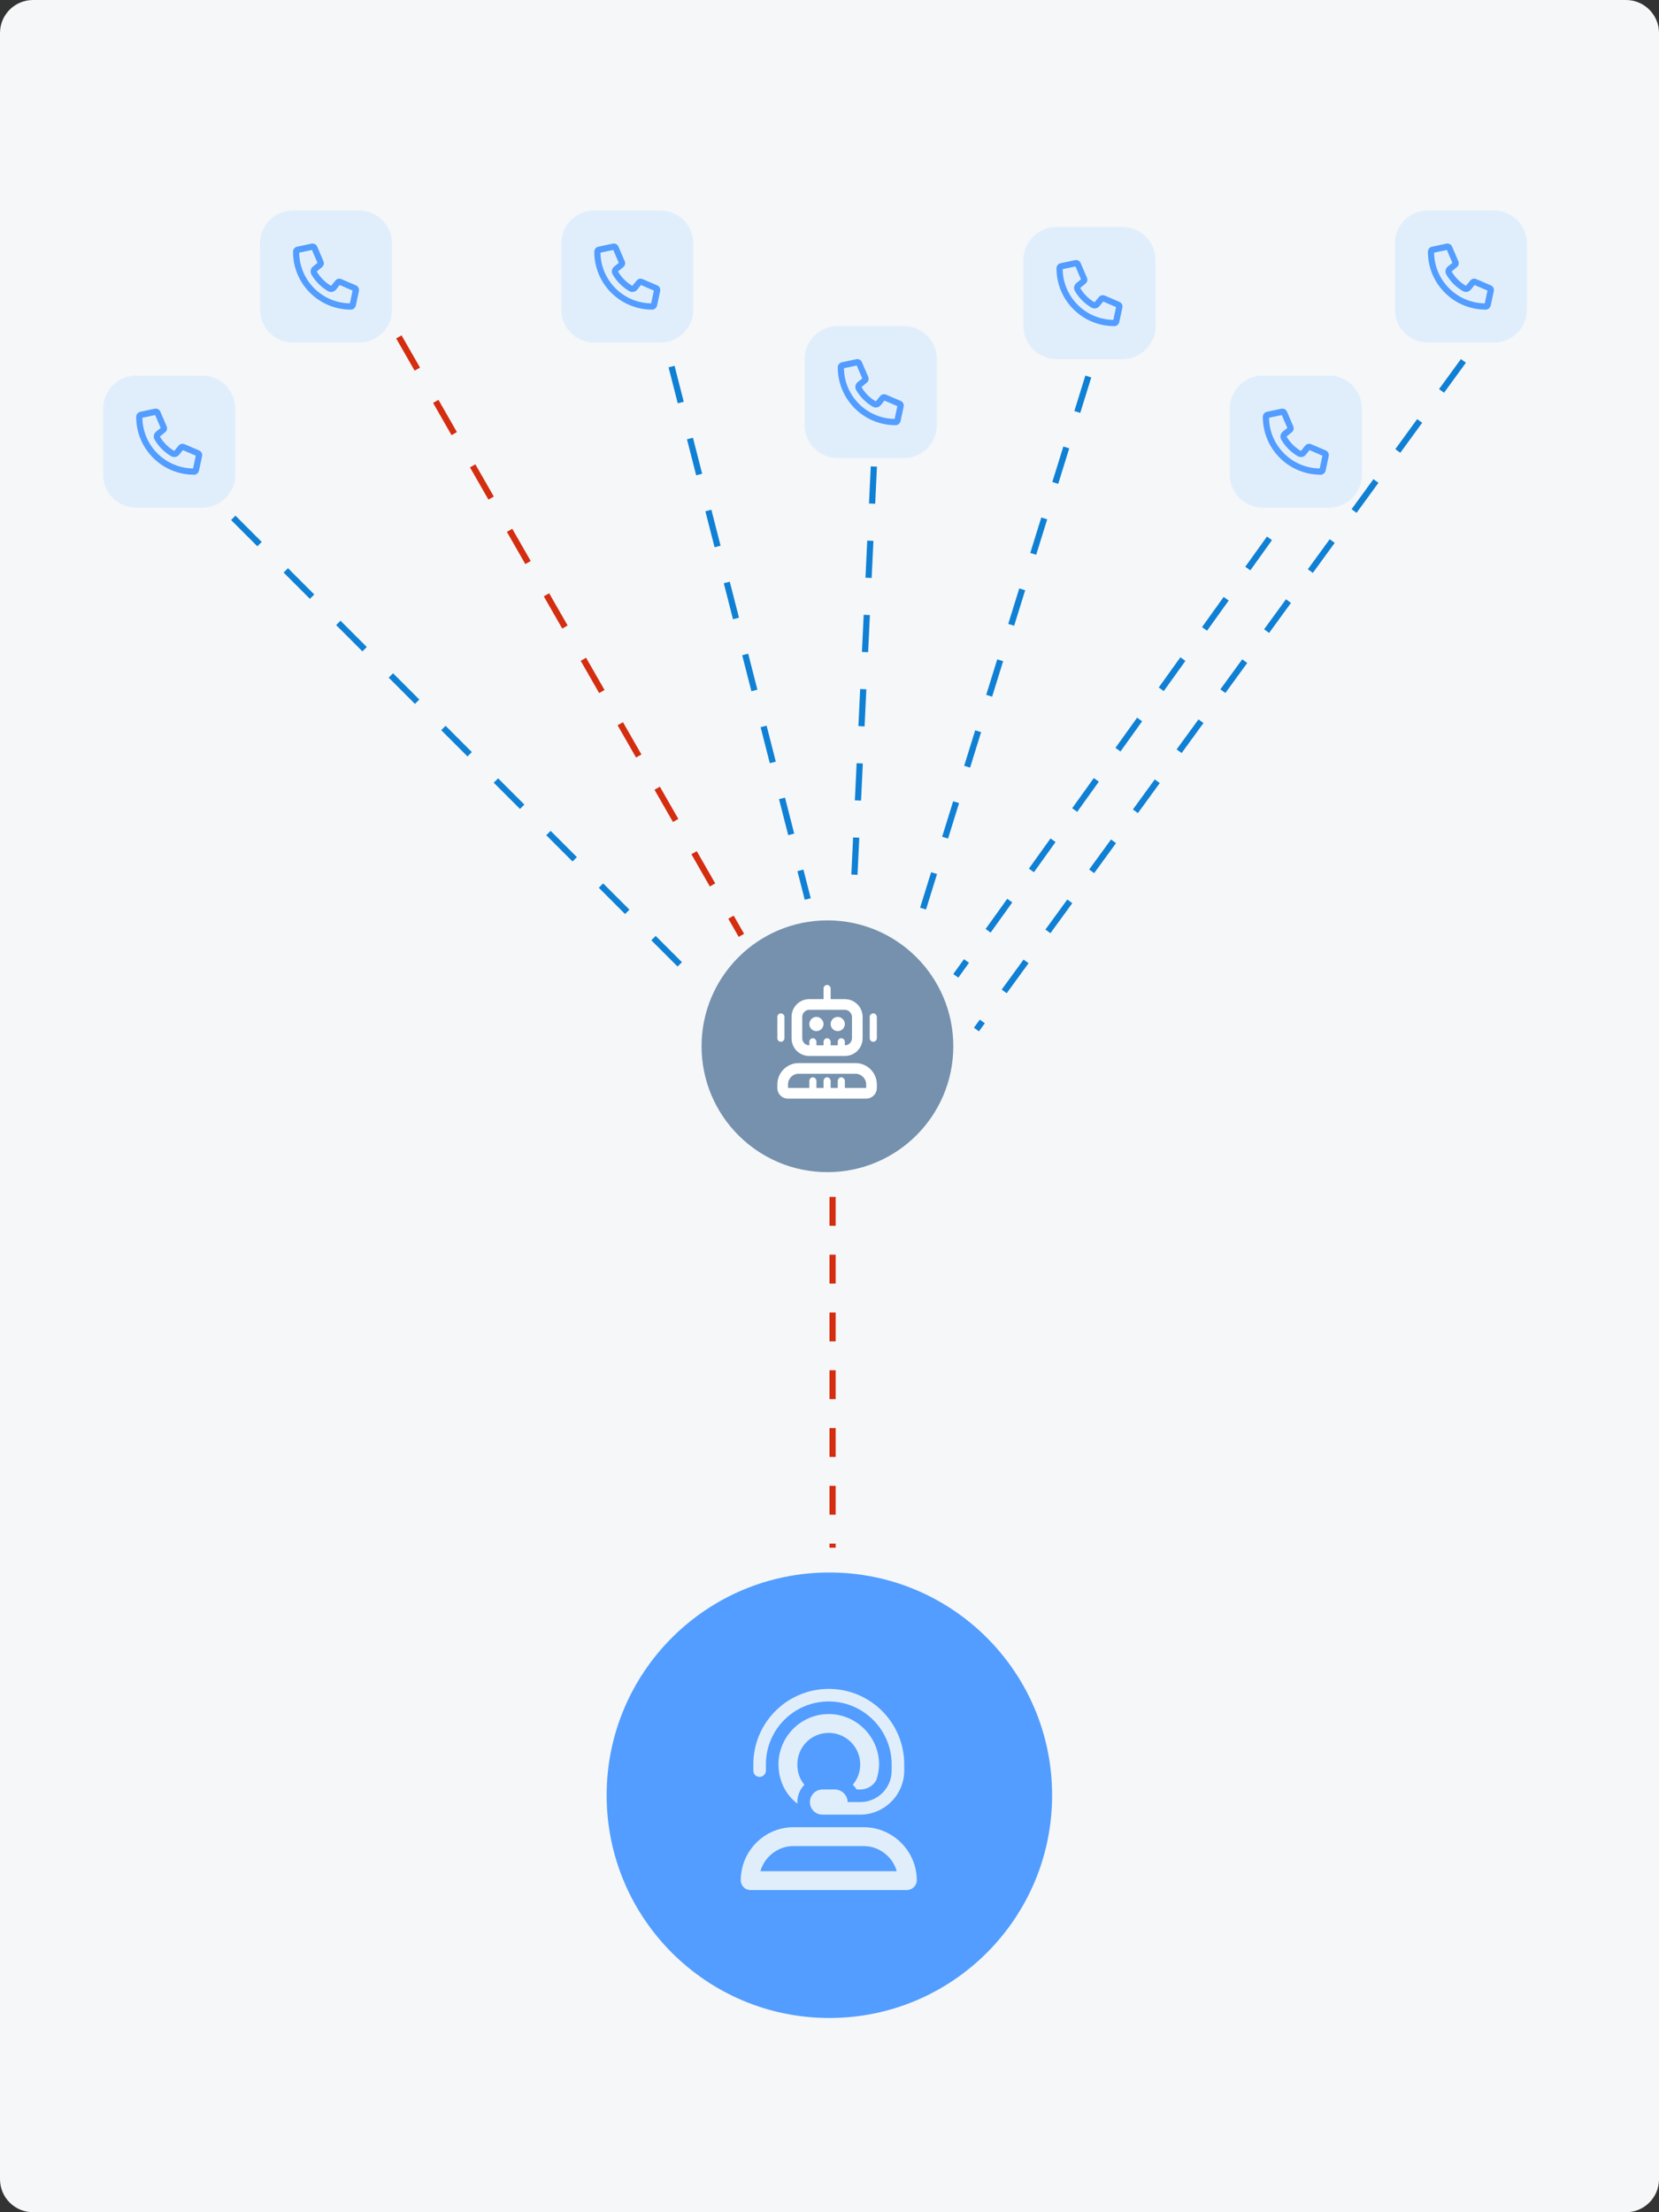 <svg width="402" height="536" viewBox="0 0 402 536" fill="none" xmlns="http://www.w3.org/2000/svg">
<rect x="0" y="0" width="402" height="536" fill="#333333" stroke="none"/>
<path d="M0 8C0 3.582 3.582 0 8 0H394C398.418 0 402 3.582 402 8V528C402 532.418 398.418 536 394 536H8C3.582 536 0 532.418 0 528V8Z" fill="#F5F7F9"/>
<path d="M63 59C63 54.582 66.582 51 71 51H87C91.418 51 95 54.582 95 59V75C95 79.418 91.418 83 87 83H71C66.582 83 63 79.418 63 75V59Z" fill="#E0EEFC"/>
<path d="M82.719 67.625L86.219 69.125C86.781 69.344 87.094 69.938 86.969 70.531L86.219 74.031C86.094 74.594 85.562 75.031 85 75.031C84.781 75.031 84.594 75 84.406 75C84.094 75 83.781 74.969 83.5 74.938C76.469 74.188 71 68.25 71 61C71 60.438 71.406 59.906 71.969 59.781L75.469 59.031C76.062 58.906 76.656 59.219 76.875 59.781L78.375 63.281C78.594 63.781 78.469 64.375 78.031 64.719L76.75 65.781C77.594 67.219 78.781 68.406 80.219 69.25L81.281 67.969C81.625 67.531 82.219 67.406 82.719 67.625ZM84.781 73.5L85.438 70.406L82.312 69.062L81.406 70.188C80.938 70.75 80.125 70.906 79.469 70.531C77.812 69.562 76.438 68.188 75.469 66.531C75.094 65.875 75.25 65.062 75.812 64.594L76.938 63.688L75.594 60.562L72.5 61.219C72.594 67.969 78.031 73.406 84.781 73.5Z" fill="#529DFF"/>
<path d="M25 99C25 94.582 28.582 91 33 91H49C53.418 91 57 94.582 57 99V115C57 119.418 53.418 123 49 123H33C28.582 123 25 119.418 25 115V99Z" fill="#E0EEFC"/>
<path d="M44.719 107.625L48.219 109.125C48.781 109.344 49.094 109.938 48.969 110.531L48.219 114.031C48.094 114.594 47.562 115.031 47 115.031C46.781 115.031 46.594 115 46.406 115C46.094 115 45.781 114.969 45.5 114.938C38.469 114.188 33 108.25 33 101C33 100.438 33.406 99.906 33.969 99.781L37.469 99.031C38.062 98.906 38.656 99.219 38.875 99.781L40.375 103.281C40.594 103.781 40.469 104.375 40.031 104.719L38.75 105.781C39.594 107.219 40.781 108.406 42.219 109.25L43.281 107.969C43.625 107.531 44.219 107.406 44.719 107.625ZM46.781 113.5L47.438 110.406L44.312 109.062L43.406 110.188C42.938 110.75 42.125 110.906 41.469 110.531C39.812 109.562 38.438 108.188 37.469 106.531C37.094 105.875 37.25 105.062 37.812 104.594L38.938 103.688L37.594 100.562L34.5 101.219C34.594 107.969 40.031 113.406 46.781 113.5Z" fill="#529DFF"/>
<path d="M298 99C298 94.582 301.582 91 306 91H322C326.418 91 330 94.582 330 99V115C330 119.418 326.418 123 322 123H306C301.582 123 298 119.418 298 115V99Z" fill="#E0EEFC"/>
<path d="M317.719 107.625L321.219 109.125C321.781 109.344 322.094 109.938 321.969 110.531L321.219 114.031C321.094 114.594 320.562 115.031 320 115.031C319.781 115.031 319.594 115 319.406 115C319.094 115 318.781 114.969 318.5 114.938C311.469 114.188 306 108.25 306 101C306 100.438 306.406 99.906 306.969 99.781L310.469 99.031C311.062 98.906 311.656 99.219 311.875 99.781L313.375 103.281C313.594 103.781 313.469 104.375 313.031 104.719L311.75 105.781C312.594 107.219 313.781 108.406 315.219 109.25L316.281 107.969C316.625 107.531 317.219 107.406 317.719 107.625ZM319.781 113.5L320.438 110.406L317.312 109.062L316.406 110.188C315.938 110.75 315.125 110.906 314.469 110.531C312.812 109.562 311.438 108.188 310.469 106.531C310.094 105.875 310.25 105.062 310.812 104.594L311.938 103.688L310.594 100.562L307.5 101.219C307.594 107.969 313.031 113.406 319.781 113.5Z" fill="#529DFF"/>
<path d="M338 59C338 54.582 341.582 51 346 51H362C366.418 51 370 54.582 370 59V75C370 79.418 366.418 83 362 83H346C341.582 83 338 79.418 338 75V59Z" fill="#E0EEFC"/>
<path d="M357.719 67.625L361.219 69.125C361.781 69.344 362.094 69.938 361.969 70.531L361.219 74.031C361.094 74.594 360.562 75.031 360 75.031C359.781 75.031 359.594 75 359.406 75C359.094 75 358.781 74.969 358.5 74.938C351.469 74.188 346 68.25 346 61C346 60.438 346.406 59.906 346.969 59.781L350.469 59.031C351.062 58.906 351.656 59.219 351.875 59.781L353.375 63.281C353.594 63.781 353.469 64.375 353.031 64.719L351.75 65.781C352.594 67.219 353.781 68.406 355.219 69.25L356.281 67.969C356.625 67.531 357.219 67.406 357.719 67.625ZM359.781 73.5L360.438 70.406L357.312 69.062L356.406 70.188C355.938 70.75 355.125 70.906 354.469 70.531C352.812 69.562 351.438 68.188 350.469 66.531C350.094 65.875 350.25 65.062 350.812 64.594L351.938 63.688L350.594 60.562L347.5 61.219C347.594 67.969 353.031 73.406 359.781 73.5Z" fill="#529DFF"/>
<path d="M195 87C195 82.582 198.582 79 203 79H219C223.418 79 227 82.582 227 87V103C227 107.418 223.418 111 219 111H203C198.582 111 195 107.418 195 103V87Z" fill="#E0EEFC"/>
<path d="M214.719 95.625L218.219 97.125C218.781 97.344 219.094 97.938 218.969 98.531L218.219 102.031C218.094 102.594 217.562 103.031 217 103.031C216.781 103.031 216.594 103 216.406 103C216.094 103 215.781 102.969 215.5 102.938C208.469 102.188 203 96.25 203 89C203 88.438 203.406 87.906 203.969 87.781L207.469 87.031C208.062 86.906 208.656 87.219 208.875 87.781L210.375 91.281C210.594 91.781 210.469 92.375 210.031 92.719L208.75 93.781C209.594 95.219 210.781 96.406 212.219 97.25L213.281 95.969C213.625 95.531 214.219 95.406 214.719 95.625ZM216.781 101.5L217.438 98.406L214.312 97.062L213.406 98.188C212.938 98.75 212.125 98.906 211.469 98.531C209.812 97.562 208.438 96.188 207.469 94.531C207.094 93.875 207.25 93.062 207.812 92.594L208.938 91.688L207.594 88.562L204.5 89.219C204.594 95.969 210.031 101.406 216.781 101.5Z" fill="#529DFF"/>
<path d="M136 59C136 54.582 139.582 51 144 51H160C164.418 51 168 54.582 168 59V75C168 79.418 164.418 83 160 83H144C139.582 83 136 79.418 136 75V59Z" fill="#E0EEFC"/>
<path d="M155.719 67.625L159.219 69.125C159.781 69.344 160.094 69.938 159.969 70.531L159.219 74.031C159.094 74.594 158.562 75.031 158 75.031C157.781 75.031 157.594 75 157.406 75C157.094 75 156.781 74.969 156.5 74.938C149.469 74.188 144 68.25 144 61C144 60.438 144.406 59.906 144.969 59.781L148.469 59.031C149.062 58.906 149.656 59.219 149.875 59.781L151.375 63.281C151.594 63.781 151.469 64.375 151.031 64.719L149.75 65.781C150.594 67.219 151.781 68.406 153.219 69.25L154.281 67.969C154.625 67.531 155.219 67.406 155.719 67.625ZM157.781 73.5L158.438 70.406L155.312 69.062L154.406 70.188C153.938 70.75 153.125 70.906 152.469 70.531C150.812 69.562 149.438 68.188 148.469 66.531C148.094 65.875 148.25 65.062 148.812 64.594L149.938 63.688L148.594 60.562L145.5 61.219C145.594 67.969 151.031 73.406 157.781 73.5Z" fill="#529DFF"/>
<path d="M248 63C248 58.582 251.582 55 256 55H272C276.418 55 280 58.582 280 63V79C280 83.418 276.418 87 272 87H256C251.582 87 248 83.418 248 79V63Z" fill="#E0EEFC"/>
<path d="M267.719 71.625L271.219 73.125C271.781 73.344 272.094 73.938 271.969 74.531L271.219 78.031C271.094 78.594 270.562 79.031 270 79.031C269.781 79.031 269.594 79 269.406 79C269.094 79 268.781 78.969 268.5 78.938C261.469 78.188 256 72.25 256 65C256 64.438 256.406 63.906 256.969 63.781L260.469 63.031C261.062 62.906 261.656 63.219 261.875 63.781L263.375 67.281C263.594 67.781 263.469 68.375 263.031 68.719L261.75 69.781C262.594 71.219 263.781 72.406 265.219 73.25L266.281 71.969C266.625 71.531 267.219 71.406 267.719 71.625ZM269.781 77.5L270.438 74.406L267.312 73.062L266.406 74.188C265.938 74.75 265.125 74.906 264.469 74.531C262.812 73.562 261.438 72.188 260.469 70.531C260.094 69.875 260.25 69.062 260.812 68.594L261.938 67.688L260.594 64.562L257.5 65.219C257.594 71.969 263.031 77.406 269.781 77.5Z" fill="#529DFF"/>
<g clip-path="url(#clip0_83_1073)">
<circle cx="200.5" cy="253.5" r="30.5" fill="#7591AD"/>
<path d="M201.279 239.498V242.081H204.723C207.09 242.081 209.027 244.018 209.027 246.385V251.55C209.027 253.972 207.09 255.855 204.723 255.855H196.114C193.692 255.855 191.809 253.972 191.809 251.55V246.385C191.809 244.018 193.692 242.081 196.114 242.081H199.557V239.498C199.557 239.068 199.934 238.637 200.418 238.637C200.849 238.637 201.279 239.068 201.279 239.498ZM206.444 246.385C206.444 245.47 205.637 244.663 204.723 244.663H196.114C195.145 244.663 194.392 245.47 194.392 246.385V251.55C194.392 252.519 195.145 253.272 196.114 253.272V252.411C196.114 251.981 196.49 251.55 196.975 251.55C197.405 251.55 197.835 251.981 197.835 252.411V253.272H199.557V252.411C199.557 251.981 199.934 251.55 200.418 251.55C200.849 251.55 201.279 251.981 201.279 252.411V253.272H203.001V252.411C203.001 251.981 203.377 251.55 203.862 251.55C204.292 251.55 204.723 251.981 204.723 252.411V253.272C205.637 253.272 206.444 252.519 206.444 251.55V246.385ZM209.888 262.742C209.888 261.343 208.704 260.159 207.305 260.159H193.531C192.078 260.159 190.948 261.343 190.948 262.742V263.603H196.114V261.881C196.114 261.451 196.49 261.02 196.975 261.02C197.405 261.02 197.835 261.451 197.835 261.881V263.603H199.557V261.881C199.557 261.451 199.934 261.02 200.418 261.02C200.849 261.02 201.279 261.451 201.279 261.881V263.603H203.001V261.881C203.001 261.451 203.377 261.02 203.862 261.02C204.292 261.02 204.723 261.451 204.723 261.881V263.603H209.888V262.742ZM196.975 266.185H190.948C189.496 266.185 188.366 265.056 188.366 263.603V262.742C188.366 259.89 190.679 257.577 193.531 257.577H207.305C210.157 257.577 212.471 259.89 212.471 262.742V263.603C212.471 265.056 211.287 266.185 209.888 266.185H203.862H200.418H196.975ZM189.227 245.524C189.657 245.524 190.087 245.955 190.087 246.385V251.55C190.087 252.035 189.657 252.411 189.227 252.411C188.742 252.411 188.366 252.035 188.366 251.55V246.385C188.366 245.955 188.742 245.524 189.227 245.524ZM212.471 246.385V251.55C212.471 252.035 212.04 252.411 211.61 252.411C211.125 252.411 210.749 252.035 210.749 251.55V246.385C210.749 245.955 211.125 245.524 211.61 245.524C212.04 245.524 212.471 245.955 212.471 246.385ZM199.557 248.107C199.557 249.075 198.75 249.829 197.835 249.829C196.867 249.829 196.114 249.075 196.114 248.107C196.114 247.192 196.867 246.385 197.835 246.385C198.75 246.385 199.557 247.192 199.557 248.107ZM203.001 249.829C202.032 249.829 201.279 249.075 201.279 248.107C201.279 247.192 202.032 246.385 203.001 246.385C203.915 246.385 204.723 247.192 204.723 248.107C204.723 249.075 203.915 249.829 203.001 249.829Z" fill="white"/>
</g>
<g clip-path="url(#clip1_83_1073)">
<circle cx="200.97" cy="434.97" r="53.97" fill="#529DFF"/>
<path d="M200.825 412.248C192.351 412.248 185.591 419.104 185.591 427.482V429.005C185.591 429.862 184.83 430.529 184.068 430.529C183.211 430.529 182.545 429.862 182.545 429.005V427.482C182.545 417.39 190.733 409.202 200.825 409.202C210.917 409.202 219.105 417.39 219.105 427.482V429.005C219.105 434.908 214.249 439.669 208.442 439.669H202.348H200.825H199.302C197.588 439.669 196.255 438.336 196.255 436.622C196.255 435.003 197.588 433.575 199.302 433.575H202.348C203.967 433.575 205.395 435.003 205.395 436.622H208.442C212.631 436.622 216.058 433.29 216.058 429.005V427.482C216.058 419.104 209.203 412.248 200.825 412.248ZM200.825 415.295C207.49 415.295 213.012 420.817 213.012 427.482C213.012 428.815 212.726 430.148 212.345 431.29C211.584 432.718 210.06 433.575 208.442 433.575H207.585C207.299 433.194 207.013 432.718 206.633 432.433C207.775 431.1 208.442 429.386 208.442 427.482C208.442 423.293 205.014 419.865 200.825 419.865C196.54 419.865 193.208 423.293 193.208 427.482C193.208 429.386 193.779 431.1 194.922 432.433C193.875 433.48 193.208 435.003 193.208 436.622C193.208 436.812 193.208 436.908 193.208 437.003C190.352 434.813 188.638 431.386 188.638 427.482C188.638 420.817 194.065 415.295 200.825 415.295ZM199.302 442.715H200.825H202.348H207.775H208.442H209.299C216.344 442.715 222.152 448.523 222.152 455.569C222.152 456.902 221.009 457.949 219.676 457.949H181.878C180.545 457.949 179.498 456.902 179.498 455.569C179.498 448.523 185.211 442.715 192.256 442.715H193.779H199.302ZM209.299 447.285H192.256C188.448 447.285 185.211 449.951 184.259 453.379H217.296C216.344 449.951 213.107 447.285 209.299 447.285Z" fill="#E0EEFC"/>
</g>
<line x1="56.53" y1="125.47" x2="166.53" y2="235.47" stroke="#1080D4" stroke-width="1.5" stroke-dasharray="9 9"/>
<line x1="96.651" y1="81.627" x2="179.651" y2="226.627" stroke="#D42D10" stroke-width="1.5" stroke-dasharray="9 9"/>
<line x1="162.727" y1="88.814" x2="195.727" y2="217.814" stroke="#1080D4" stroke-width="1.5" stroke-dasharray="9 9"/>
<line x1="211.749" y1="113.036" x2="206.749" y2="218.036" stroke="#1080D4" stroke-width="1.5" stroke-dasharray="9 9"/>
<line x1="263.716" y1="91.222" x2="222.716" y2="223.222" stroke="#1080D4" stroke-width="1.5" stroke-dasharray="9 9"/>
<line x1="307.61" y1="130.437" x2="231.61" y2="236.437" stroke="#1080D4" stroke-width="1.5" stroke-dasharray="9 9"/>
<line x1="354.606" y1="87.442" x2="236.606" y2="249.442" stroke="#1080D4" stroke-width="1.5" stroke-dasharray="9 9"/>
<line x1="201.75" y1="290" x2="201.75" y2="375" stroke="#D42D10" stroke-width="1.5" stroke-dasharray="7 7"/>
<defs>
<clipPath id="clip0_83_1073">
<path d="M170 253.5C170 236.655 183.655 223 200.5 223C217.345 223 231 236.655 231 253.5C231 270.345 217.345 284 200.5 284C183.655 284 170 270.345 170 253.5Z" fill="white"/>
</clipPath>
<clipPath id="clip1_83_1073">
<path d="M147 434.97C147 405.163 171.163 381 200.97 381C230.777 381 254.94 405.163 254.94 434.97C254.94 464.777 230.777 488.94 200.97 488.94C171.163 488.94 147 464.777 147 434.97Z" fill="white"/>
</clipPath>
</defs>
</svg>

